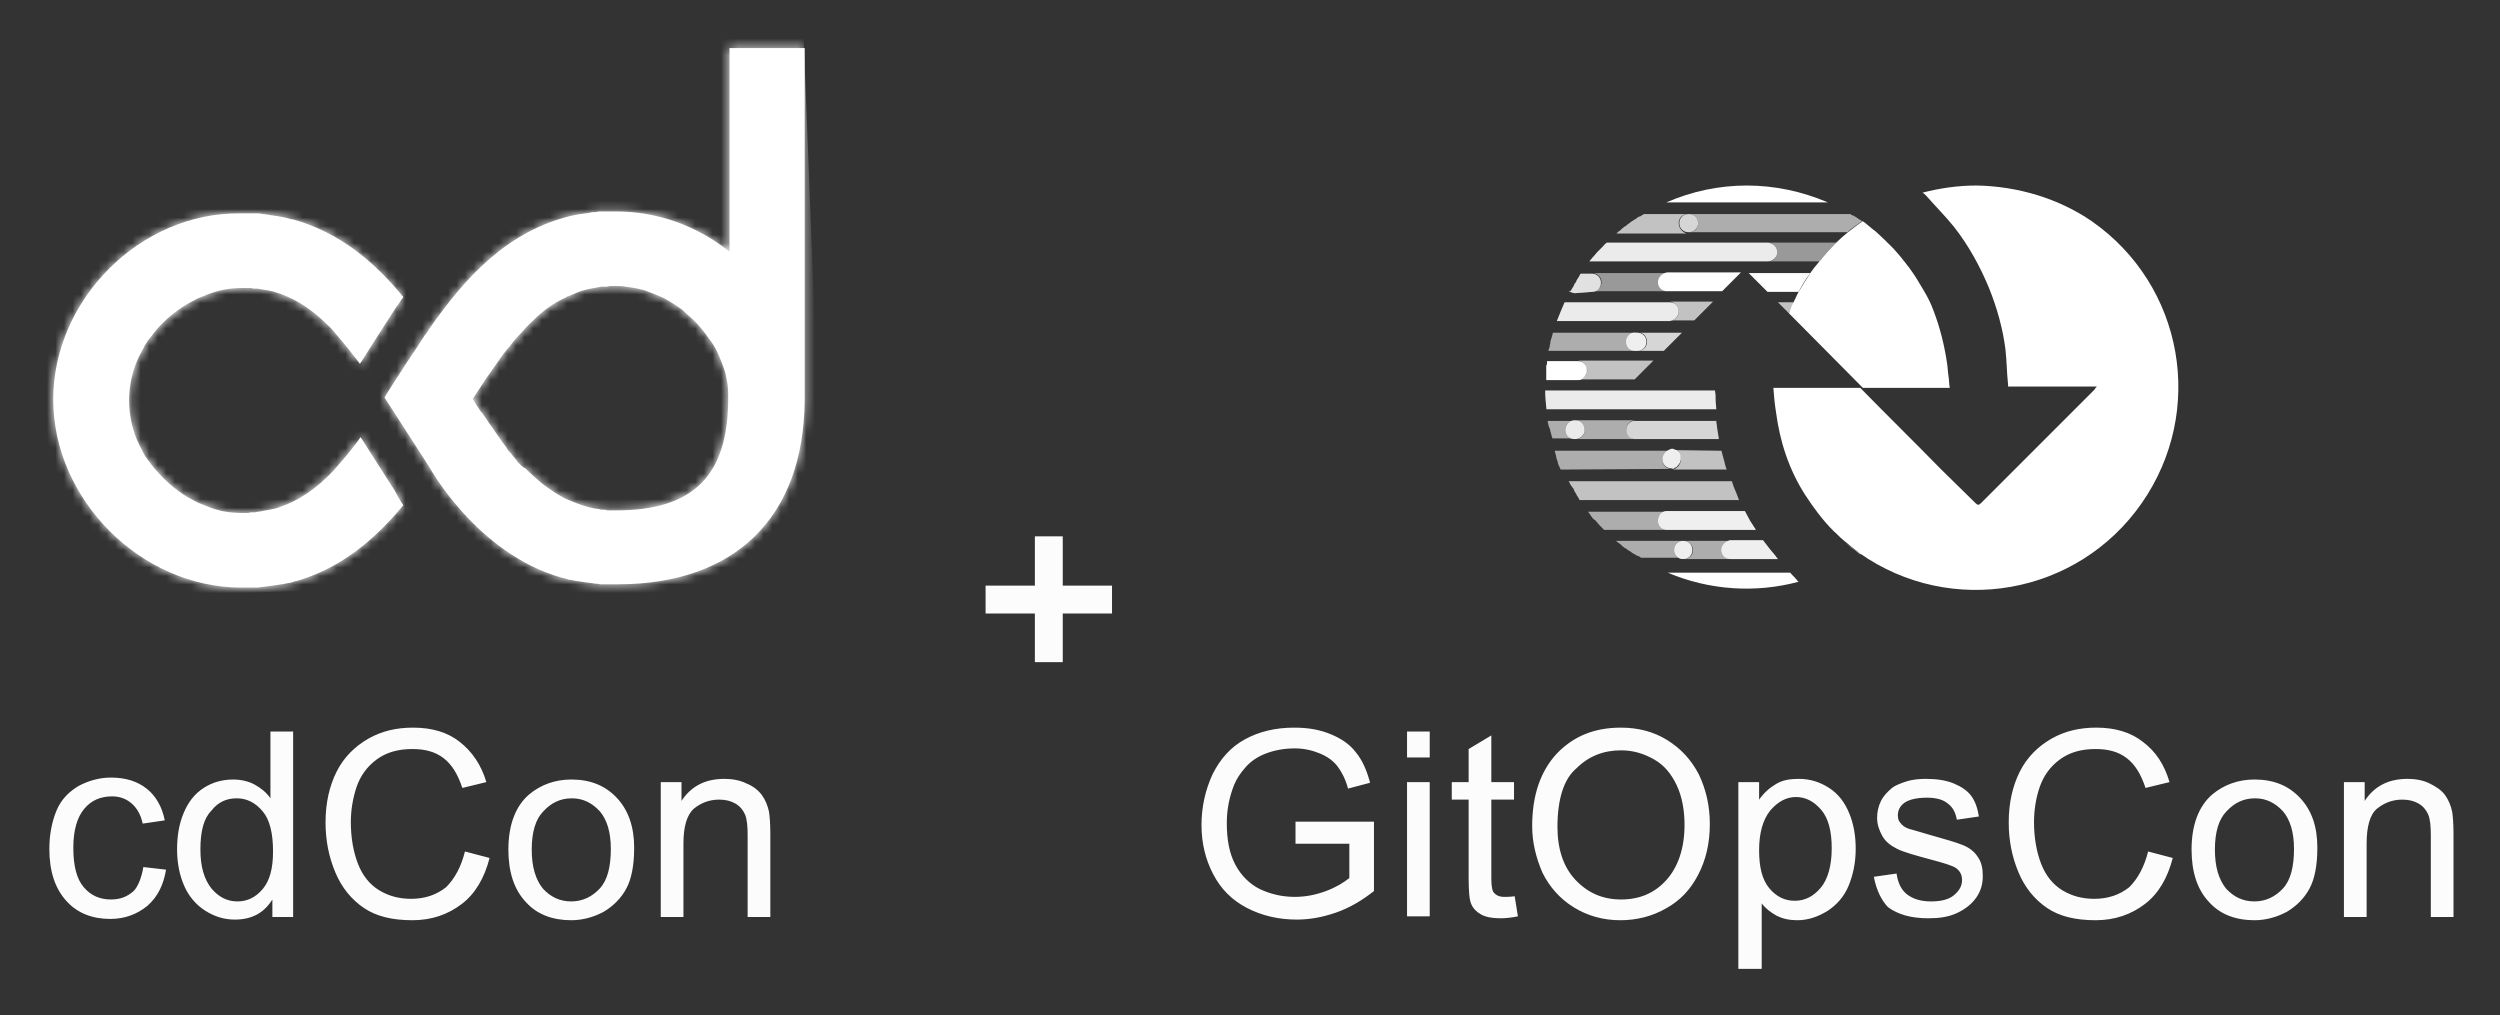 <svg fill="none" height="119" viewBox="0 0 293 119" width="293" xmlns="http://www.w3.org/2000/svg" xmlns:xlink="http://www.w3.org/1999/xlink"><rect x="0" y="0" width="293" height="119" fill="#333333" stroke="none"/><mask id="a" height="44" maskUnits="userSpaceOnUse" width="42" x="6" y="25"><path d="m6.239 46.823c0 11.704 10.259 22.04 22.037 22.04h.76.456.152.456.152l.456-.076h.152l.456-.076h.076l.532-.076h.076c.304-.076.608-.076.912-.152h.152c.228-.076.456-.076.684-.152h.152c.228-.076.532-.152.76-.228h.076c5.243-1.52 9.195-4.864 12.538-8.892-.532-.76-.836-1.368-.988-1.672l-4.027-6.308c-.988 1.444-2.128 2.736-3.268 4.028-1.9 1.976-3.951 3.42-6.231 4.18-.38.152-.76.228-1.216.304-.38.076-.836.152-1.216.228-.152 0-.304.076-.456.076h-.228c-.152 0-.38 0-.532.076h-.76c-.76 0-1.596-.076-2.356-.228-.608-.152-1.14-.304-1.672-.532-.38-.152-.76-.304-1.14-.456-.38-.228-.76-.38-1.14-.608-1.672-.988-3.116-2.356-4.331-3.876-.228-.38-.532-.684-.76-1.064-.076-.152-.228-.38-.304-.608-.228-.38-.38-.76-.608-1.216-1.216-2.964-1.216-6.232 0-9.196.152-.38.38-.836.608-1.216.076-.228.228-.38.304-.608.228-.38.456-.76.76-1.064 1.14-1.596 2.66-2.888 4.331-3.876.38-.228.76-.38 1.14-.608.38-.152.76-.304 1.14-.456.532-.228 1.14-.38 1.748-.532.76-.152 1.52-.228 2.356-.228h.76c.152 0 .38 0 .532.076h.228.228c.456.076.912.152 1.368.228.228.076.456.076.608.152 1.064.304 2.052.76 2.963 1.292.38.228.76.456 1.14.76.76.532 1.444 1.14 2.128 1.824.38.304.684.684.988 1.064.988 1.14 1.9 2.28 2.812 3.496 1.368-2.128 3.42-5.396 4.179-6.536.304-.456.608-.836.912-1.292-3.42-4.18-7.523-7.6-12.994-9.12h-.152c-.304-.076-.532-.152-.836-.228h-.076c-.228-.076-.532-.076-.76-.152h-.152c-.304-.076-.608-.076-.912-.152-.152 0-.38-.076-.532-.076h-.076l-.456-.076h-.152-.456-.152-.456-.912c-11.778-.152-21.961 10.108-21.961 21.812z" fill="#fff"/></mask><mask id="b" height="64" maskUnits="userSpaceOnUse" width="50" x="45" y="5"><path d="m60.647 54.118c-.076-.076-.076-.076-.076-.152-.152-.152-.304-.38-.456-.532-.152-.228-.304-.38-.456-.532s-.228-.304-.304-.456c-.532-.684-.988-1.368-1.52-2.128-.152-.228-.38-.532-.532-.76-.076-.152-.228-.304-.304-.456-.152-.228-.38-.532-.532-.76l-.152-.152c-.304-.456-.608-.912-.912-1.444.532-.76.988-1.52 1.444-2.204s.988-1.368 1.444-2.052.912-1.292 1.444-1.9c.456-.608.912-1.14 1.444-1.672.304-.38.684-.76.988-1.064.38-.304.684-.684 1.064-.988.38-.304.684-.608 1.064-.836.608-.456 1.292-.836 1.976-1.14.076-.076.152-.076.228-.152h.076c.38-.152.684-.304 1.064-.456l.152-.076c.076 0 .152 0 .228-.076.304-.076.532-.152.836-.228l.38-.076c.38-.076.76-.152 1.216-.228h.228.228c.152 0 .38 0 .532-.076h.76c.38 0 .76 0 1.14.076.608.076 1.14.152 1.748.304.38.076.76.228 1.14.38s.76.304 1.14.456c.38.152.76.38 1.14.608.38.228.76.456 1.064.684.38.228.684.532.988.836.836.684 1.596 1.52 2.204 2.356.228.38.532.684.76 1.064.608.912.988 1.976 1.368 3.04.152.456.228.836.304 1.292.152.684.152 1.368.152 2.052 0 9.044-4.027 13.148-13.146 13.148h-.76c-.152 0-.38 0-.532-.076h-.228c-.152 0-.304 0-.456-.076-.836-.076-1.596-.304-2.432-.608-.608-.228-1.14-.456-1.672-.684-.532-.304-1.064-.608-1.596-.988-.228-.152-.532-.38-.76-.532-.76-.608-1.52-1.292-2.204-1.976-.304-.076-.608-.456-.912-.76zm24.849-48.488v23.864c-3.8-3.04-8.435-4.712-13.298-4.712h-.76-.456-.152-.456-.152l-.456.076h-.076c-.152 0-.38 0-.532.076h-.076c-.304.076-.608.076-.912.152h-.152c-.304.076-.532.076-.76.152h-.076c-7.675 1.748-12.69 7.296-16.87 13.3-.152.228-.304.532-.532.76-.532.836-1.368 2.128-2.204 3.344-1.064 1.672-2.128 3.268-2.508 3.952l5.243 8.132s5.547 10.184 15.578 12.996h.076c.228.076.532.152.76.228h.152c.228.076.456.076.684.152h.152c.304.076.608.076.912.152h.076l.532.076h.076l.456.076h.152l.456.076h.152.456.152.456.76c13.83 0 21.809-7.828 21.961-21.508v-41.344c-.076 0-8.815 0-8.815 0z" fill="#fff"/></mask><path d="m6.239 46.823c0 11.704 10.259 22.04 22.037 22.04h.76.456.152.456.152l.456-.076h.152l.456-.076h.076l.532-.076h.076c.304-.076.608-.076.912-.152h.152c.228-.076.456-.076.684-.152h.152c.228-.076.532-.152.76-.228h.076c5.243-1.52 9.195-4.864 12.538-8.892-.532-.76-.836-1.368-.988-1.672l-4.027-6.308c-.988 1.444-2.128 2.736-3.268 4.028-1.9 1.976-3.951 3.42-6.231 4.18-.38.152-.76.228-1.216.304-.38.076-.836.152-1.216.228-.152 0-.304.076-.456.076h-.228c-.152 0-.38 0-.532.076h-.76c-.76 0-1.596-.076-2.356-.228-.608-.152-1.14-.304-1.672-.532-.38-.152-.76-.304-1.14-.456-.38-.228-.76-.38-1.14-.608-1.672-.988-3.116-2.356-4.331-3.876-.228-.38-.532-.684-.76-1.064-.076-.152-.228-.38-.304-.608-.228-.38-.38-.76-.608-1.216-1.216-2.964-1.216-6.232 0-9.196.152-.38.38-.836.608-1.216.076-.228.228-.38.304-.608.228-.38.456-.76.76-1.064 1.14-1.596 2.66-2.888 4.331-3.876.38-.228.76-.38 1.14-.608.38-.152.76-.304 1.14-.456.532-.228 1.14-.38 1.748-.532.76-.152 1.52-.228 2.356-.228h.76c.152 0 .38 0 .532.076h.228.228c.456.076.912.152 1.368.228.228.076.456.076.608.152 1.064.304 2.052.76 2.963 1.292.38.228.76.456 1.14.76.76.532 1.444 1.14 2.128 1.824.38.304.684.684.988 1.064.988 1.14 1.9 2.28 2.812 3.496 1.368-2.128 3.42-5.396 4.179-6.536.304-.456.608-.836.912-1.292-3.42-4.18-7.523-7.6-12.994-9.12h-.152c-.304-.076-.532-.152-.836-.228h-.076c-.228-.076-.532-.076-.76-.152h-.152c-.304-.076-.608-.076-.912-.152-.152 0-.38-.076-.532-.076h-.076l-.456-.076h-.152-.456-.152-.456-.912c-11.778-.152-21.961 10.108-21.961 21.812z" fill="#fff"/><g mask="url(#a)"><path d="m4.556 24.924 42.6-1.617 1.724 45.416-42.6 1.617z" fill="#fff"/></g><path d="m60.647 54.118c-.076-.076-.076-.076-.076-.152-.152-.152-.304-.38-.456-.532-.152-.228-.304-.38-.456-.532s-.228-.304-.304-.456c-.532-.684-.988-1.368-1.52-2.128-.152-.228-.38-.532-.532-.76-.076-.152-.228-.304-.304-.456-.152-.228-.38-.532-.532-.76l-.152-.152c-.304-.456-.608-.912-.912-1.444.532-.76.988-1.52 1.444-2.204s.988-1.368 1.444-2.052.912-1.292 1.444-1.9c.456-.608.912-1.14 1.444-1.672.304-.38.684-.76.988-1.064.38-.304.684-.684 1.064-.988.38-.304.684-.608 1.064-.836.608-.456 1.292-.836 1.976-1.14.076-.076.152-.076.228-.152h.076c.38-.152.684-.304 1.064-.456l.152-.076c.076 0 .152 0 .228-.076.304-.076.532-.152.836-.228l.38-.076c.38-.076.76-.152 1.216-.228h.228.228c.152 0 .38 0 .532-.076h.76c.38 0 .76 0 1.14.076.608.076 1.14.152 1.748.304.38.076.76.228 1.14.38s.76.304 1.14.456c.38.152.76.38 1.14.608.38.228.76.456 1.064.684.38.228.684.532.988.836.836.684 1.596 1.52 2.204 2.356.228.38.532.684.76 1.064.608.912.988 1.976 1.368 3.04.152.456.228.836.304 1.292.152.684.152 1.368.152 2.052 0 9.044-4.027 13.148-13.146 13.148h-.76c-.152 0-.38 0-.532-.076h-.228c-.152 0-.304 0-.456-.076-.836-.076-1.596-.304-2.432-.608-.608-.228-1.14-.456-1.672-.684-.532-.304-1.064-.608-1.596-.988-.228-.152-.532-.38-.76-.532-.76-.608-1.52-1.292-2.204-1.976-.304-.076-.608-.456-.912-.76zm24.849-48.488v23.864c-3.8-3.04-8.435-4.712-13.298-4.712h-.76-.456-.152-.456-.152l-.456.076h-.076c-.152 0-.38 0-.532.076h-.076c-.304.076-.608.076-.912.152h-.152c-.304.076-.532.076-.76.152h-.076c-7.675 1.748-12.69 7.296-16.87 13.3-.152.228-.304.532-.532.76-.532.836-1.368 2.128-2.204 3.344-1.064 1.672-2.128 3.268-2.508 3.952l5.243 8.132s5.547 10.184 15.578 12.996h.076c.228.076.532.152.76.228h.152c.228.076.456.076.684.152h.152c.304.076.608.076.912.152h.076l.532.076h.076l.456.076h.152l.456.076h.152.456.152.456.76c13.83 0 21.809-7.828 21.961-21.508v-41.344c-.076 0-8.815 0-8.815 0z" fill="#fff"/><g mask="url(#b)"><path d="m42.523 5.758 51.632-2.028 2.55 64.928-51.632 2.028z" fill="#fff"/></g><g fill="#fff"><path d="m185.726 50.396c0 .608-.456 1.064-1.064 1.064h7.067c-.608 0-1.14-.456-1.14-1.064 0-.608.456-1.14 1.064-1.14h-6.991c.532 0 1.064.532 1.064 1.14z" opacity=".6"/><path d="m193.021 40.059c0 .608-.456 1.064-1.064 1.064h3.039c.38-.38.76-.76 1.064-1.064l1.064-1.064h-5.167c.608-.076 1.064.456 1.064 1.064z" opacity=".8"/><path d="m190.589 40.059c0 .608.456 1.064 1.064 1.064h.228c.608 0 1.064-.456 1.064-1.064s-.456-1.064-1.064-1.064h-.228c-.532-.076-1.064.456-1.064 1.064z" opacity=".6"/><path d="m190.589 40.059c0 .608.456 1.064 1.064 1.064h.228c.608 0 1.064-.456 1.064-1.064s-.456-1.064-1.064-1.064h-.228c-.532-.076-1.064.456-1.064 1.064z" opacity=".8"/><path d="m196.744 36.488c0-.608-.456-1.064-1.064-1.064h-12.31c-.304.684-.608 1.444-.912 2.204h13.222c.532-.076 1.064-.532 1.064-1.14z" opacity=".9"/><path d="m208.371 35.424c.152.152.304.304.532.532s.531.532.759.76c.152-.456.38-.836.532-1.292z" opacity=".7"/><path d="m196.744 36.488c0 .608-.456 1.064-1.064 1.064h2.888l2.203-2.204h-5.015c.456.076.988.532.988 1.14z" opacity=".7"/><path d="m187.701 33.068c0 .608-.456 1.064-1.064 1.064h8.815c-.608 0-1.064-.456-1.064-1.064s.456-1.064 1.064-1.064h-8.815c.532 0 1.064.456 1.064 1.064z" opacity=".5"/><path d="m183.978 34.057-.076.152h.608c-.152 0-.304-.076-.532-.152z" opacity=".7"/><path d="m186.562 34.208c.608 0 1.063-.456 1.063-1.064s-.455-1.064-1.063-1.064h-1.292l-.076.076-.152.304c-.076.076-.076.152-.152.228s-.076.152-.152.304-.076.152-.152.228-.076.152-.152.304-.076.152-.152.228l-.152.304-.076.152c.152.076.38.152.532.152z" opacity=".5"/><path d="m186.562 34.208c.608 0 1.063-.456 1.063-1.064s-.455-1.064-1.063-1.064h-1.292l-.076.076-.152.304c-.076.076-.076.152-.152.228s-.076.152-.152.304-.076.152-.152.228-.076.152-.152.304-.076.152-.152.228l-.152.304-.076.152c.152.076.38.152.532.152z" opacity=".7"/><path d="m204.951 32.004c.76.76 1.444 1.444 2.204 2.204h3.647c.38-.76.836-1.52 1.368-2.204zm-10.639 1.064c0 .608.456 1.064 1.064 1.064h6.459l2.204-2.204h-8.663c-.532.076-1.064.532-1.064 1.14z"/><path d="m208.295 29.572c0 .608-.456 1.064-1.064 1.064h6.003c.608-.76 1.292-1.52 1.976-2.204h-7.979c.532 0 1.064.532 1.064 1.14z" opacity=".5"/><path d="m196.744 26.152c0-.608.456-1.064 1.064-1.064h-5.167l-.076.076-.152.076c-.076.076-.228.152-.304.152l-.152.076-.304.228-.152.076c-.152.076-.304.228-.456.304l-.076.076c-.152.076-.228.152-.38.304l-.152.076-.304.228-.152.152c-.076.076-.152.152-.304.228l-.152.152-.076.076h8.207c-.456-.152-.912-.608-.912-1.216z" opacity=".7"/><path d="m218.021 25.772-.152-.076-.304-.228-.152-.076c-.076-.076-.228-.152-.304-.152l-.152-.076-.076-.076h-18.921c.608 0 1.064.456 1.064 1.064s-.456 1.064-1.064 1.064h18.541c.532-.456 1.14-.912 1.748-1.292z" opacity=".6"/><path d="m199.024 26.152c0-.608-.456-1.064-1.064-1.064h-.076c-.608 0-1.064.456-1.064 1.064s.456 1.064 1.064 1.064h.076c.532 0 1.064-.456 1.064-1.064z" opacity=".8"/><path d="m204.723 21.744c-3.268 0-6.459.684-9.423 1.976h18.922c-3.04-1.292-6.231-1.976-9.499-1.976z"/><path d="m186.03 43.404c0 .608-.456 1.064-1.064 1.064h6.611l2.204-2.204h-8.815c.532.076 1.064.532 1.064 1.14z" opacity=".7"/><path d="m186.03 43.404c0-.608-.456-1.064-1.064-1.064h-.076c.608 0 1.064.456 1.064 1.064s-.456 1.064-1.064 1.064h.076c.532.076 1.064-.456 1.064-1.064z"/><path d="m201.076 46.9c0-.38 0-.684-.076-1.064v-.076h-19.91c0 .76.076 1.444.152 2.204h19.91c0-.304-.076-.684-.076-1.064z" opacity=".9"/><path d="m190.589 50.395c0 .608.456 1.064 1.064 1.064h9.802c-.076-.456-.152-.988-.228-1.444 0-.228-.076-.456-.076-.684h-9.498c-.532-.076-1.064.456-1.064 1.064z" opacity=".8"/><path d="m183.446 50.396c0-.608.456-1.064 1.064-1.064h-3.116v.152l.076.228c0 .076 0 .228.076.304s0 .152.076.228.076.228.076.304.076.152.076.228.076.228.076.304.076.152.076.228v.076h2.66c-.684.076-1.14-.38-1.14-.988z" opacity=".6"/><path d="m183.446 50.396c0 .608.456 1.064 1.064 1.064h.076c.608 0 1.14-.456 1.14-1.064 0-.608-.456-1.14-1.064-1.14h-.152c-.532 0-1.064.532-1.064 1.14z" opacity=".9"/><path d="m196.06 52.752c.152 0 .228.076.38.152.076 0 .152.076.152.152l.076.076.152.152c.076.152.152.228.152.38.076.304 0 .608-.228.912-.076.076-.076.152-.152.152-.076.076-.076.076-.152.152-.076 0-.076.076-.152.076-.152.076-.228.076-.38.076h6.459c-.152-.38-.228-.76-.304-1.064s-.228-.76-.304-1.14z" opacity=".7"/><path d="m195.908 54.956c-.608 0-1.064-.456-1.064-1.064s.456-1.064 1.064-1.064h-13.678v.076l.076.304c0 .076.076.152.076.304s.076.228.076.304.076.152.076.228l.076.304.076.228c.076.076.076.152.152.304 0 .076.076.076.076.152z" opacity=".6"/><path d="m203.203 57.084c-.076-.228-.152-.456-.228-.684h-19.149l.076.076c.076.076.076.228.152.304s.076.152.152.228.152.228.228.304c0 .076.076.152.076.228.076.152.152.228.228.38l.076.152c.076.152.228.304.304.532h18.693c-.152-.456-.38-.988-.608-1.52z" opacity=".7"/><path d="m194.313 61.037c0-.608.456-1.064 1.063-1.064h-9.27c.152.152.304.38.38.532l.076.076c.076.152.228.304.38.38.076.076.076.076.152.152.076.152.228.228.304.38l.152.152c.151.152.303.304.455.456h7.371c-.532 0-1.063-.456-1.063-1.064z" opacity=".6"/><path d="m194.312 61.036c0 .608.456 1.064 1.064 1.064h10.411c-.228-.38-.456-.684-.684-1.064s-.38-.76-.608-1.14h-9.119c-.608 0-1.064.532-1.064 1.14z" opacity=".6"/><path d="m194.312 61.036c0 .608.456 1.064 1.064 1.064h10.411c-.228-.38-.456-.684-.684-1.064s-.38-.76-.608-1.14h-9.119c-.608 0-1.064.532-1.064 1.14z" opacity=".8"/><path d="m216.045 63.393c.228.152.38.38.608.532.228.228.456.38.684.532s.456.38.684.532l.076-.076c-.76-.456-1.444-.988-2.052-1.52z" opacity=".6"/><path d="m198.416 64.457c0 .608-.456 1.064-1.064 1.064h5.547c-.608 0-1.064-.456-1.064-1.064s.456-1.064 1.064-1.064h-5.547c.532 0 1.064.456 1.064 1.064z" opacity=".6"/><path d="m196.212 64.457c0-.608.456-1.064 1.064-1.064h-7.903l.228.152.076.076c.152.076.304.228.38.304l.076.076c.076.076.228.152.304.228l.152.076.304.228.152.076c.076.076.228.152.304.228l.152.076c.152.076.228.152.38.228h.076c.152.076.304.152.38.228h4.863c-.532.228-.988-.304-.988-.912z" opacity=".6"/><path d="m196.212 64.457c0 .608.456 1.064 1.064 1.064s1.064-.456 1.064-1.064-.456-1.064-1.064-1.064-1.064.456-1.064 1.064z" opacity=".6"/><path d="m196.212 64.457c0 .608.456 1.064 1.064 1.064s1.064-.456 1.064-1.064-.456-1.064-1.064-1.064-1.064.456-1.064 1.064z" opacity=".8"/><path d="m201.76 64.456c0 .608.455 1.064 1.063 1.064h5.548c-.076-.076-.152-.152-.228-.304-.228-.304-.532-.608-.76-.912s-.532-.684-.76-.988h-3.8c-.532.076-1.063.532-1.063 1.14z" opacity=".6"/><path d="m201.76 64.456c0 .608.455 1.064 1.063 1.064h5.548c-.076-.076-.152-.152-.228-.304-.228-.304-.532-.608-.76-.912s-.532-.684-.76-.988h-3.8c-.532.076-1.063.532-1.063 1.14z" opacity=".8"/><path d="m210.574 67.952c-.228-.304-.532-.532-.76-.836h-14.362c4.864 2.052 10.259 2.432 15.35 1.064-.076-.076-.152-.076-.228-.228zm-24.62-24.548c0-.608-.456-1.064-1.064-1.064h-3.572v.152c0 .152 0 .228-.076.38v.228.38.228.38.228.228h3.724c.456 0 .988-.532.988-1.14z"/><path d="m185.954 43.404c0-.608-.456-1.064-1.064-1.064h-3.572v.152c0 .152 0 .228-.076.38v.228.38.228.38.228.228h3.724c.456 0 .988-.532.988-1.14z" opacity=".8"/><path d="m194.844 53.816c0 .608.456 1.064 1.064 1.064.152 0 .228 0 .38-.076.076 0 .076 0 .152-.076.076 0 .152-.076.152-.152.076-.076.076-.076.152-.152.304-.38.304-.912.076-1.292 0-.076-.076-.076-.152-.152l-.076-.076c-.076-.076-.076-.076-.152-.152-.152-.076-.228-.076-.38-.152h-.152c-.532.152-1.064.608-1.064 1.216z" opacity=".6"/><path d="m194.844 53.816c0 .608.456 1.064 1.064 1.064.152 0 .228 0 .38-.076.076 0 .076 0 .152-.076.076 0 .152-.076.152-.152.076-.076.076-.076.152-.152.304-.38.304-.912.076-1.292 0-.076-.076-.076-.152-.152l-.076-.076c-.076-.076-.076-.076-.152-.152-.152-.076-.228-.076-.38-.152h-.152c-.532.152-1.064.608-1.064 1.216z" opacity=".8"/><path d="m195.908 54.957c.152 0 .228 0 .38-.076z" opacity=".7"/><path d="m195.908 54.957c.152 0 .228 0 .38-.076z" opacity=".6"/><path d="m195.908 54.957c.152 0 .228 0 .38-.076z" opacity=".8"/><path d="m195.908 54.957c.152 0 .228 0 .38-.076z" opacity=".7"/><path d="m195.908 54.957c.152 0 .228 0 .38-.076z" opacity=".6"/><path d="m195.908 54.957c.152 0 .228 0 .38-.076z" opacity=".6"/><path d="m195.908 54.957c.152 0 .228 0 .38-.076z" opacity=".8"/><path d="m208.295 29.572c0-.608-.456-1.064-1.064-1.14h-18.922l-.076.076c-.152.076-.228.228-.38.38l-.152.152c-.152.152-.304.304-.456.456l-.076.076c-.152.152-.228.304-.38.456l-.151.152c-.076.152-.228.228-.304.38l-.076.076h20.897c.608 0 1.14-.456 1.14-1.064z" opacity=".9"/><path d="m212.17 32.004c-.456.684-.912 1.444-1.368 2.204-.228.38-.38.836-.608 1.216s-.38.836-.532 1.292c2.888 2.888 5.776 5.852 8.663 8.74h.152 9.423.608c-.076-.456-.076-.988-.152-1.444s-.076-.912-.152-1.368c-.304-2.128-.836-4.256-1.596-6.232-.304-.836-.684-1.596-1.14-2.356-.228-.38-.456-.76-.684-1.14-.304-.532-.684-1.064-1.064-1.596-.228-.228-.38-.532-.608-.76-.379-.532-.835-.988-1.215-1.444-.684-.684-1.368-1.368-2.052-1.976-.532-.38-.988-.836-1.52-1.216-.608.38-1.14.836-1.748 1.292-.456.38-.911.76-1.367 1.216-.684.684-1.368 1.444-1.976 2.204-.38.456-.76.912-1.064 1.368z"/><path d="m191.957 41.124h-.228c-.608 0-1.064-.456-1.064-1.064s.456-1.064 1.064-1.064h-9.727c-.076.38-.228.76-.304 1.064v.152c0 .152-.076.228-.076.38 0 .076 0 .152-.076.228 0 .076-.076.228-.076.304z" opacity=".6"/><path d="m231.623 21.744c-2.127 0-4.255.304-6.307.836l.228.152c.076.076.152.152.228.228 1.064 1.216 2.204 2.356 3.192 3.572 1.747 2.204 3.115 4.712 4.179 7.296.912 2.28 1.596 4.712 1.9 7.144.152 1.368.152 2.736.304 4.104v.228h10.41c-.152.152-.228.228-.228.304-4.483 4.484-8.966 8.968-13.374 13.376-.228.228-.38.228-.608 0-1.368-1.368-2.735-2.66-4.103-4.028-3.116-3.192-6.307-6.308-9.423-9.5h-.152c-3.115 0-6.307 0-9.422 0h-.608c.076.988.152 1.9.304 2.812.456 3.496 1.519 6.764 3.419 9.728.988 1.52 2.052 2.964 3.344 4.256.38.304.684.684 1.063.988.608.532 1.292 1.064 1.976 1.596 10.715 7.524 25.533 4.94 33.056-5.852s4.939-25.536-5.852-33.06c-3.875-2.66-8.662-4.104-13.526-4.18z"/></g><path d="m121.287 71.903h-5.776v-3.268h5.776v-5.776h3.267v5.776h5.775v3.268h-5.775v5.7h-3.267z" fill="#fcfcfc"/><path d="m16.801 101.619 2.66.304c-.304 1.824-.988 3.192-2.204 4.256-1.216.988-2.66 1.52-4.331 1.52-2.128 0-3.875-.684-5.167-2.128s-1.976-3.42-1.976-6.08c0-1.672.304-3.192.836-4.484s1.444-2.204 2.584-2.888c1.14-.608 2.432-.988 3.799-.988 1.748 0 3.116.456 4.179 1.292 1.064.836 1.824 2.128 2.128 3.724l-2.584.38c-.228-1.064-.684-1.824-1.292-2.356s-1.368-.836-2.28-.836c-1.368 0-2.432.456-3.268 1.444-.836.988-1.292 2.508-1.292 4.56 0 2.128.38 3.648 1.216 4.636.836.988 1.9 1.444 3.192 1.444 1.064 0 1.9-.304 2.66-.988.456-.456.912-1.444 1.14-2.812zm15.122 5.776v-1.976c-.988 1.596-2.432 2.356-4.407 2.356-1.292 0-2.432-.38-3.495-1.064s-1.9-1.672-2.432-2.888c-.532-1.216-.836-2.66-.836-4.256 0-1.596.228-2.964.76-4.256.532-1.292 1.292-2.28 2.356-2.964 1.064-.684 2.204-.988 3.495-.988.912 0 1.824.228 2.508.608.684.38 1.368.912 1.824 1.596v-7.828h2.66v21.736h-2.432zm-8.435-7.828c0 2.052.456 3.496 1.292 4.56.836.988 1.824 1.52 3.04 1.52 1.14 0 2.128-.456 2.964-1.444.836-.988 1.216-2.432 1.216-4.408 0-2.128-.38-3.724-1.216-4.712-.836-.988-1.824-1.52-3.04-1.52-1.216 0-2.204.456-2.964 1.444-.912.912-1.292 2.432-1.292 4.56zm31.004.228 2.888.76c-.608 2.356-1.672 4.18-3.268 5.396s-3.495 1.9-5.775 1.9c-2.356 0-4.255-.456-5.699-1.444s-2.584-2.356-3.344-4.18-1.14-3.724-1.14-5.852c0-2.28.456-4.256 1.292-5.928.836-1.672 2.128-2.964 3.724-3.876 1.596-.912 3.344-1.292 5.243-1.292 2.204 0 4.027.532 5.471 1.672s2.508 2.66 3.116 4.712l-2.812.684c-.532-1.596-1.216-2.736-2.204-3.496s-2.204-1.064-3.647-1.064c-1.672 0-3.04.38-4.179 1.216s-1.9 1.9-2.356 3.192c-.456 1.368-.684 2.736-.684 4.18 0 1.824.304 3.496.836 4.864.532 1.368 1.368 2.432 2.508 3.116 1.14.684 2.356.988 3.724.988 1.596 0 2.964-.456 4.104-1.368.988-.988 1.748-2.356 2.204-4.18zm5.091-.228c0-2.888.836-5.092 2.432-6.46 1.368-1.14 3.04-1.748 4.939-1.748 2.204 0 3.951.684 5.319 2.128s2.052 3.42 2.052 5.852c0 2.052-.304 3.648-.912 4.788s-1.52 2.052-2.66 2.736c-1.14.608-2.432.988-3.8.988-2.204 0-4.027-.684-5.319-2.128-1.368-1.444-2.052-3.496-2.052-6.156zm2.736 0c0 2.052.456 3.496 1.292 4.56.912.988 1.976 1.52 3.344 1.52 1.292 0 2.432-.532 3.344-1.52.912-.988 1.292-2.584 1.292-4.636 0-1.976-.456-3.42-1.292-4.408-.912-.988-1.976-1.52-3.268-1.52-1.368 0-2.432.532-3.344 1.52-.912.912-1.368 2.432-1.368 4.484zm15.122 7.828v-15.732h2.432v2.204c1.14-1.748 2.812-2.584 5.015-2.584.912 0 1.824.152 2.584.532.76.304 1.368.76 1.824 1.368.38.532.684 1.216.836 1.976.076.532.152 1.368.152 2.584v9.728h-2.66v-9.576c0-1.064-.076-1.9-.304-2.432s-.608-.988-1.14-1.292c-.532-.304-1.14-.456-1.9-.456-1.14 0-2.128.38-2.964 1.064-.836.76-1.216 2.128-1.216 4.104v8.588h-2.66z" fill="#fcfcfc"/><path d="m151.834 98.883v-2.584h9.195v8.132c-1.444 1.14-2.887 1.976-4.407 2.508s-3.04.836-4.636.836c-2.127 0-4.103-.456-5.851-1.368s-3.039-2.204-3.951-3.952-1.368-3.648-1.368-5.776.456-4.104 1.292-5.928c.912-1.824 2.127-3.192 3.799-4.104s3.572-1.368 5.775-1.368c1.596 0 2.964.228 4.256.76s2.279 1.216 2.963 2.128c.76.912 1.292 2.128 1.672 3.572l-2.583.684c-.304-1.14-.76-1.976-1.216-2.584s-1.14-1.14-2.052-1.52-1.9-.608-2.964-.608c-1.291 0-2.431.228-3.419.608s-1.748.912-2.356 1.596-1.064 1.368-1.368 2.128c-.532 1.368-.835 2.812-.835 4.408 0 1.976.303 3.572.987 4.864s1.672 2.28 2.888 2.888c1.292.608 2.66.912 4.103.912 1.216 0 2.432-.228 3.648-.684s2.052-.988 2.736-1.52v-4.028zm13.071-10.108v-3.04h2.659v3.04zm0 18.62v-15.732h2.659v15.732zm12.614-2.356.38 2.356c-.76.152-1.444.228-2.052.228-.988 0-1.748-.152-2.28-.456s-.912-.684-1.139-1.216c-.228-.532-.304-1.52-.304-3.192v-9.044h-1.976v-2.052h1.976v-3.876l2.659-1.596v5.472h2.66v2.052h-2.66v9.196c0 .76.076 1.216.152 1.444s.228.38.456.532.532.228.912.228c.304 0 .684 0 1.216-.076zm2.052-8.208c0-3.648.987-6.46 2.887-8.512 1.976-2.052 4.408-3.04 7.523-3.04 1.976 0 3.8.456 5.395 1.444 1.596.988 2.812 2.28 3.724 4.028.836 1.748 1.292 3.648 1.292 5.852s-.456 4.18-1.368 5.928-2.128 3.04-3.8 3.952c-1.595.912-3.419 1.368-5.319 1.368-2.052 0-3.875-.532-5.471-1.52s-2.812-2.356-3.648-4.028c-.76-1.748-1.215-3.572-1.215-5.472zm2.963.076c0 2.584.684 4.712 2.128 6.232s3.191 2.28 5.319 2.28c2.204 0 3.952-.76 5.319-2.28 1.368-1.52 2.128-3.724 2.128-6.46 0-1.748-.304-3.344-.912-4.636-.608-1.292-1.444-2.356-2.659-3.04-1.216-.684-2.432-1.064-3.876-1.064-2.052 0-3.799.684-5.243 2.128-1.444 1.216-2.204 3.572-2.204 6.84zm21.201 16.568v-21.812h2.432v2.052c.608-.836 1.216-1.368 1.976-1.824.759-.456 1.595-.608 2.659-.608 1.368 0 2.508.38 3.572 1.064 1.064.684 1.823 1.672 2.355 2.964s.76 2.66.76 4.18c0 1.596-.304 3.04-.836 4.332s-1.443 2.28-2.507 2.964c-1.14.684-2.28 1.064-3.496 1.064-.912 0-1.672-.152-2.431-.532-.684-.38-1.292-.836-1.748-1.444v7.676h-2.736zm2.432-13.832c0 2.052.38 3.496 1.216 4.484s1.823 1.444 2.963 1.444c1.216 0 2.204-.532 3.04-1.52s1.292-2.584 1.292-4.636c0-1.976-.38-3.496-1.216-4.484s-1.824-1.52-2.964-1.52-2.127.532-3.039 1.596c-.836 1.064-1.292 2.584-1.292 4.636zm13.45 3.116 2.66-.38c.152 1.064.532 1.9 1.215 2.432.684.532 1.596.836 2.812.836s2.128-.228 2.736-.76.912-1.064.912-1.748c0-.608-.228-1.064-.76-1.444-.38-.228-1.292-.532-2.736-.912-1.976-.532-3.344-.912-4.103-1.292-.76-.38-1.368-.836-1.748-1.52s-.608-1.368-.608-2.128c0-.684.152-1.368.456-1.976s.76-1.064 1.292-1.52c.38-.304.988-.532 1.671-.76.684-.228 1.52-.304 2.28-.304 1.216 0 2.356.152 3.268.532.912.38 1.595.836 2.051 1.444s.76 1.444.912 2.432l-2.583.38c-.152-.836-.456-1.444-1.064-1.9-.532-.456-1.368-.684-2.432-.684-1.216 0-2.128.228-2.66.608-.531.38-.759.912-.759 1.444 0 .38.076.684.304.912.228.304.531.532.987.684.304.076 1.064.304 2.356.684 1.9.532 3.192.912 3.951 1.216.76.304 1.368.76 1.748 1.368.456.608.608 1.368.608 2.28s-.228 1.748-.76 2.508-1.292 1.368-2.279 1.824c-.988.456-2.052.608-3.344.608-2.052 0-3.571-.456-4.711-1.292-.684-.684-1.368-1.9-1.672-3.572zm32.143-2.964 2.888.76c-.608 2.356-1.672 4.18-3.267 5.396-1.596 1.216-3.496 1.9-5.776 1.9-2.355 0-4.255-.456-5.699-1.444s-2.584-2.356-3.343-4.18c-.76-1.824-1.14-3.724-1.14-5.852 0-2.28.456-4.256 1.292-5.928.835-1.672 2.127-2.964 3.723-3.876s3.344-1.292 5.243-1.292c2.204 0 4.028.532 5.472 1.672 1.519 1.14 2.507 2.66 3.115 4.712l-2.811.684c-.532-1.596-1.216-2.736-2.204-3.496s-2.204-1.064-3.648-1.064c-1.671 0-3.039.38-4.179 1.216s-1.9 1.9-2.356 3.192c-.456 1.292-.684 2.736-.684 4.18 0 1.824.304 3.496.836 4.864.532 1.368 1.368 2.432 2.508 3.116s2.356.988 3.723.988c1.596 0 2.964-.456 4.104-1.368.988-.988 1.748-2.356 2.203-4.18zm5.092-.228c0-2.888.836-5.092 2.431-6.46 1.368-1.14 3.04-1.748 4.94-1.748 2.203 0 3.951.684 5.319 2.128s2.052 3.344 2.052 5.852c0 2.052-.304 3.648-.912 4.788s-1.52 2.052-2.66 2.736c-1.14.608-2.431.988-3.799.988-2.204 0-4.028-.684-5.32-2.128-1.367-1.444-2.051-3.496-2.051-6.156zm2.735 0c0 2.052.456 3.496 1.292 4.56.912.988 1.976 1.52 3.344 1.52 1.292 0 2.431-.532 3.343-1.52s1.292-2.584 1.292-4.636c0-1.976-.456-3.42-1.292-4.408-.912-.988-1.975-1.52-3.267-1.52-1.368 0-2.432.532-3.344 1.52-.912.912-1.368 2.432-1.368 4.484zm15.122 7.828v-15.732h2.432v2.204c1.14-1.748 2.812-2.584 5.015-2.584.912 0 1.824.152 2.584.532.76.38 1.368.76 1.824 1.368.38.532.684 1.216.836 1.976.076.532.151 1.368.151 2.584v9.728h-2.659v-9.576c0-1.064-.076-1.9-.304-2.432s-.608-.988-1.14-1.292-1.14-.456-1.9-.456c-1.139 0-2.127.38-2.963 1.064s-1.216 2.128-1.216 4.104v8.588h-2.66z" fill="#fcfcfc"/></svg>